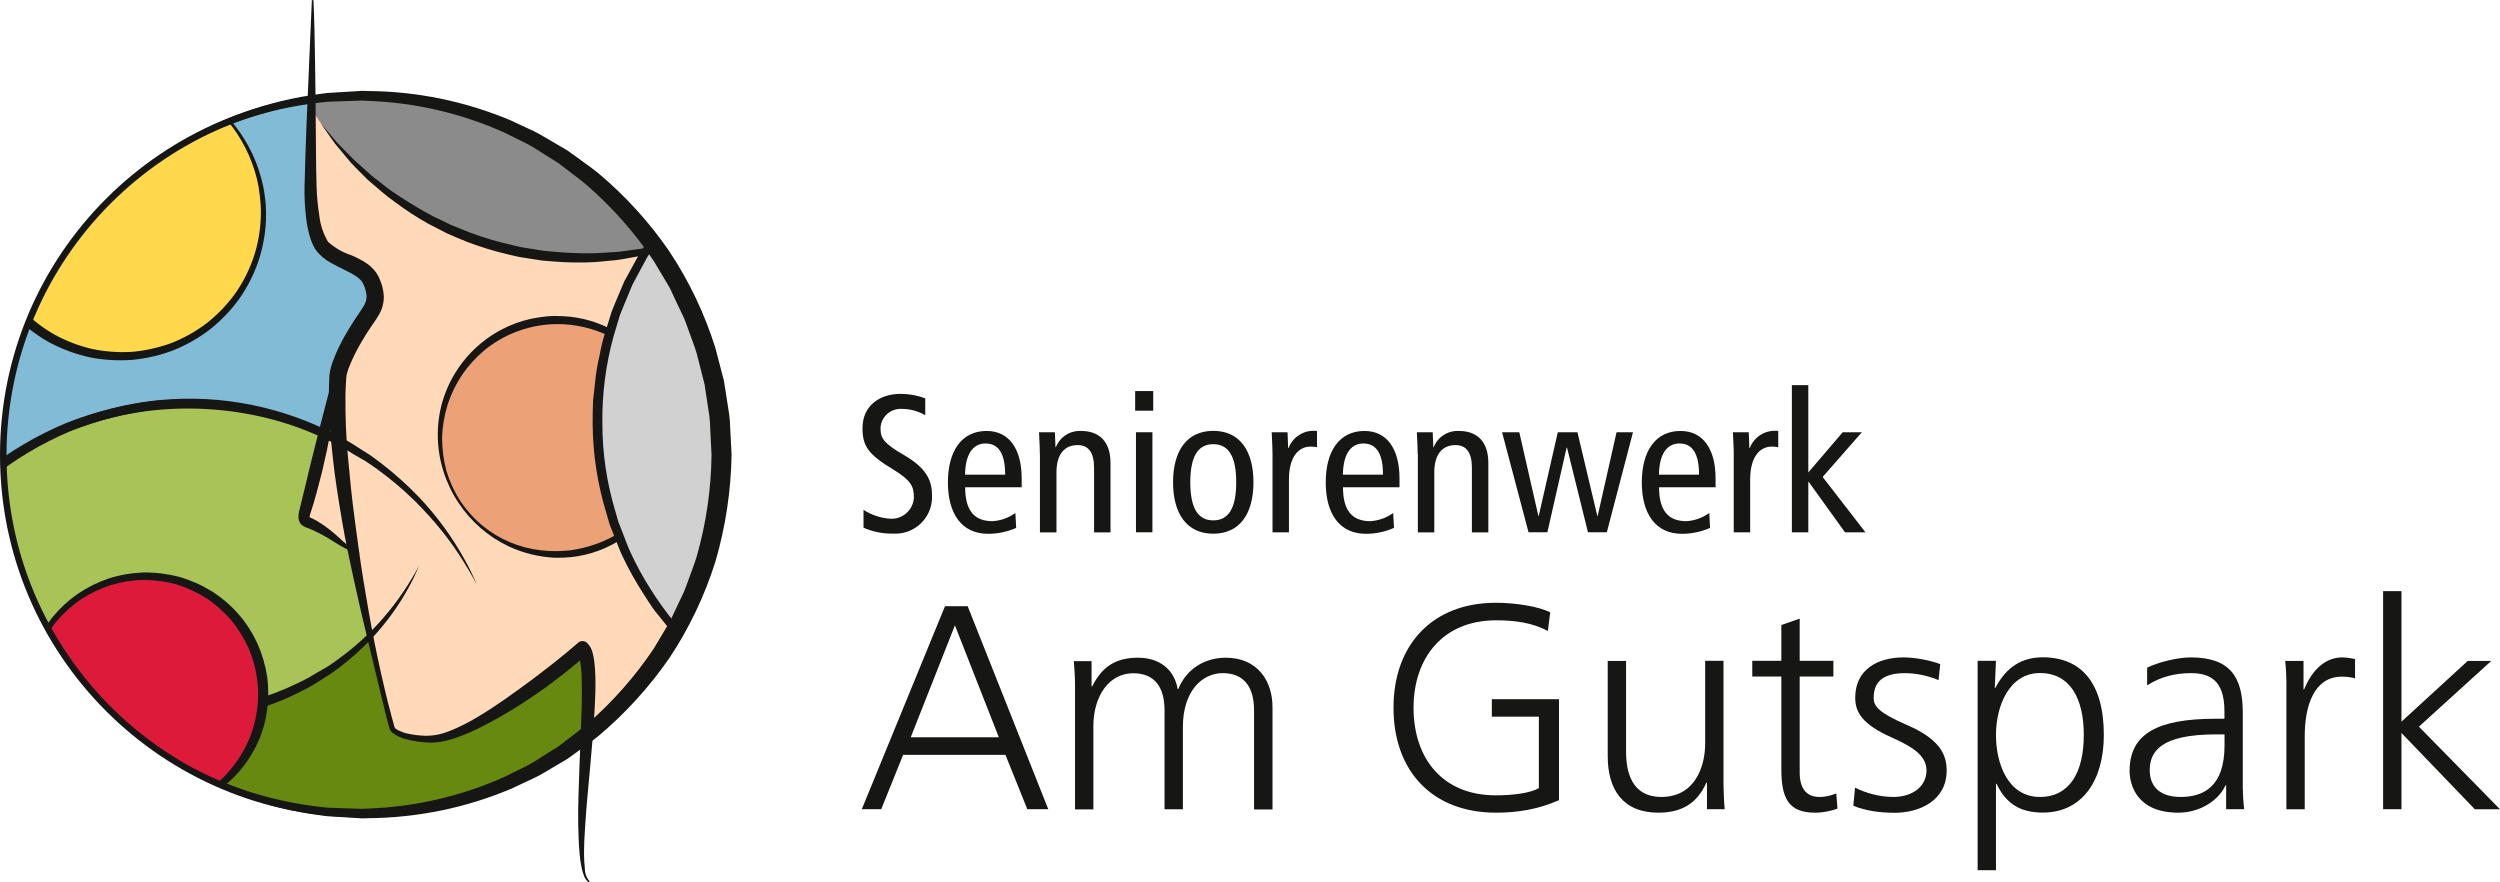 <?xml version="1.0" encoding="UTF-8"?>
<svg xmlns="http://www.w3.org/2000/svg" xmlns:xlink="http://www.w3.org/1999/xlink" id="uuid-916b8a86-8a85-4e0e-ad45-4efb6700a629" viewBox="0 0 249.39 88.03">
  <defs>
    <style>.uuid-05996b52-156f-4a4a-be27-96dc81a3d54d{fill:none;}.uuid-6fc9b4c8-2b46-4e26-9957-e6aa89d0ad90{fill:#82bbd5;}.uuid-0bde6c56-b730-442f-8721-b4705f4273d4{fill:#ffd9b8;}.uuid-d091b664-f073-4f7e-9789-a75146252fbd{fill:#ffd94b;}.uuid-d171ad0b-fd22-42b0-b0ea-d3e1d7cc19aa{fill:#de1a3b;}.uuid-b5c97c79-75e5-41d3-92f8-a801aa933914{fill:#a8c456;}.uuid-72c1221a-478b-4d88-9c92-771e4cb76c31{fill:#d2d1d1;}.uuid-2991ffd8-3fc4-4e3b-aa6f-a4ad5a168287{fill:#8c8b8b;}.uuid-a12ee53a-6939-4fd6-80d6-49862e64a7c8{isolation:isolate;}.uuid-271eacc5-4040-46cf-85b9-a3c57e4a9df2{clip-path:url(#uuid-77035d27-9735-4d05-a01a-60708704bafe);}.uuid-07dc7294-9902-41c3-970d-635888352750{fill:#161615;}.uuid-1a2f6e0e-9100-4f86-86de-ba724277ec29{fill:#678910;}.uuid-2ef0051b-816c-4a0a-8108-2826e31e2d61{fill:#eca177;}</style>
    <clipPath id="uuid-77035d27-9735-4d05-a01a-60708704bafe">
      <path class="uuid-05996b52-156f-4a4a-be27-96dc81a3d54d" d="M.33,45.38c0,19.79,16.04,35.82,35.83,35.82,19.79,0,35.82-16.04,35.82-35.83,0-19.78-16.04-35.82-35.83-35.82C16.36,9.55.33,25.59.33,45.38H.33Z"></path>
    </clipPath>
  </defs>
  <g id="uuid-c3f68040-799e-4347-b4b7-2d393fe1703e">
    <g class="uuid-271eacc5-4040-46cf-85b9-a3c57e4a9df2">
      <path class="uuid-6fc9b4c8-2b46-4e26-9957-e6aa89d0ad90" d="M28.17,9.15c.98.16,1.94.41,2.87.77l-.06,12.68s2,3.09,2.27,3c1.38.72,2.71,1.54,3.97,2.44l-.12,2.94-2.94,4.71-.58,8.14-4.89-2.05-9.76-1.55S2.61,46.67-.03,46.08c-3.91-.87,6.58-27.25,6.58-27.25l12.63-6.82,8.99-2.87Z"></path>
      <path class="uuid-b5c97c79-75e5-41d3-92f8-a801aa933914" d="M45.25,89.91c-9.85,14.57-29.65,18.39-44.22,8.53-14.57-9.85-18.39-29.65-8.53-44.22s29.65-18.39,44.22-8.53c0,0,0,0,0,0,14.57,9.85,18.39,29.65,8.53,44.22,0,0,0,0,0,0"></path>
      <path class="uuid-07dc7294-9902-41c3-970d-635888352750" d="M45.25,89.91s-.47.63-1.35,1.8c-.23.29-.45.64-.75.97s-.64.69-1,1.09-.73.83-1.17,1.25l-1.45,1.29c-2.49,2.16-5.31,3.91-8.36,5.18-3.96,1.65-8.2,2.51-12.48,2.53-5.09-.03-10.11-1.24-14.65-3.54-.61-.28-1.17-.68-1.77-1.01l-.89-.53-.44-.26c-.16-.11-.28-.21-.43-.31-1.15-.8-2.25-1.67-3.28-2.61-2.17-1.94-4.07-4.17-5.63-6.63l-1.14-1.92c-.37-.65-.65-1.35-.98-2.02l-.48-1.03c-.14-.35-.26-.71-.39-1.07-.24-.72-.53-1.43-.74-2.16-1.75-6.03-1.7-12.43.14-18.43l.79-2.24.2-.56.25-.54.51-1.08.51-1.08c.18-.35.37-.7.59-1.03l1.24-2.06c1.81-2.59,3.97-4.92,6.4-6.94,2.47-1.95,5.2-3.56,8.1-4.77,2.88-1.14,5.89-1.88,8.96-2.22.76-.08,1.52-.08,2.28-.12.38-.01.76-.04,1.13-.04l1.13.06c.75.06,1.5.05,2.24.16s1.47.23,2.21.34c4.24.82,8.29,2.47,11.9,4.84.15.1.29.17.45.28l.41.31.81.62c.53.43,1.1.79,1.59,1.26,7.18,6.23,11.22,15.32,11.03,24.83-.05,3.3-.62,6.57-1.7,9.68-.23.64-.45,1.25-.66,1.83-.23.57-.5,1.07-.72,1.55s-.44.92-.64,1.33-.44.74-.62,1.06l-1.17,1.92M45.25,89.91s.4-.67,1.16-1.93c.18-.32.42-.65.61-1.06s.4-.85.63-1.33.49-.99.71-1.55c.2-.57.42-1.18.65-1.83,1.06-3.12,1.61-6.38,1.64-9.67.05-4.27-.76-8.5-2.39-12.45-1.96-4.64-4.98-8.76-8.81-12.02-.49-.45-1.07-.82-1.6-1.23l-.82-.61-.42-.31c-.12-.08-.28-.17-.43-.26-3.58-2.28-7.57-3.83-11.74-4.58l-2.16-.3c-.72-.09-1.46-.08-2.19-.12l-1.1-.05c-.37,0-.74.04-1.11.06-.74.05-1.48.06-2.22.15-2.99.35-5.92,1.1-8.71,2.22-2.81,1.2-5.45,2.77-7.84,4.68-2.36,1.98-4.45,4.27-6.21,6.81-1.69,2.56-3.03,5.34-3.99,8.26-.88,2.93-1.36,5.96-1.43,9.01,0,3.01.4,6.01,1.18,8.91.19.72.46,1.41.69,2.12.12.35.23.7.36,1.05l.45,1.01c.31.66.57,1.35.93,1.99s.72,1.26,1.08,1.89c1.49,2.43,3.31,4.64,5.41,6.57,1.01.95,2.09,1.83,3.22,2.64.13.1.28.22.4.3l.44.26.86.53c.58.34,1.13.74,1.73,1.03,4.46,2.34,9.41,3.61,14.45,3.71,4.27.04,8.5-.78,12.44-2.42,3.04-1.25,5.87-2.98,8.37-5.12l1.46-1.28c.44-.42.81-.85,1.18-1.24l1-1.08c.3-.33.53-.68.76-.96l1.35-1.79"></path>
      <path class="uuid-0bde6c56-b730-442f-8721-b4705f4273d4" d="M60.19-18.03L31.35,4.78l-.37,18.74,6.23,4.92-.08,3.39-2.24,1.27-1.27,2.48-.97,8.12-2.2,8.22,4.89,2.9,1.87,10.14,1.95,7.71s.82.89,3.64.94c1.52.1,3.03-.27,4.34-1.05l9.68-6.75,1.73-.34.95,12.48,25.68-43.14-24.97-52.84Z"></path>
      <path class="uuid-2991ffd8-3fc4-4e3b-aa6f-a4ad5a168287" d="M84.4,11.72c-9.84,14.58-29.63,18.41-44.21,8.57C26.76,11.22,22.29-6.49,29.79-20.85"></path>
      <path class="uuid-2ef0051b-816c-4a0a-8108-2826e31e2d61" d="M67.3,43.61c0,6.46-5.24,11.7-11.7,11.7-6.46,0-11.7-5.24-11.7-11.7,0-6.46,5.24-11.7,11.7-11.7s11.7,5.24,11.7,11.7h0"></path>
      <path class="uuid-07dc7294-9902-41c3-970d-635888352750" d="M67.34,43.61s-.01.29-.04.83c-.01.33-.05.66-.11.99-.03.19-.05.4-.1.63s-.11.45-.17.7c-.69,2.77-2.34,5.2-4.66,6.85-1.58,1.09-3.4,1.77-5.31,1.97-.51.04-1.01.07-1.55.06-1.6-.07-3.18-.45-4.64-1.13-2.04-.96-3.78-2.47-5.02-4.35-.64-.96-1.14-2-1.49-3.1-.72-2.24-.77-4.64-.14-6.91.97-3.37,3.37-6.15,6.57-7.59,1-.45,2.06-.76,3.14-.91.52-.08,1.05-.13,1.58-.13.56,0,1.01.03,1.53.08,3.56.41,6.73,2.45,8.58,5.52.64,1.04,1.11,2.18,1.41,3.37l.17.7c.04.22.06.43.09.62.06.33.1.66.11.99.02.54.04.83.04.83M67.26,43.61s-.02-.28-.05-.82c-.02-.33-.06-.66-.12-.98-.03-.19-.06-.4-.11-.62l-.19-.68c-.34-1.15-.86-2.24-1.56-3.21-.89-1.25-2.02-2.32-3.32-3.15-1.52-.95-3.24-1.55-5.02-1.75-3.08-.34-6.17.58-8.57,2.54-.83.7-1.57,1.51-2.19,2.4-.62.92-1.11,1.92-1.46,2.97-.34,1.08-.53,2.19-.57,3.32,0,1.13.14,2.25.43,3.34.33,1.08.8,2.1,1.41,3.05.63.92,1.37,1.74,2.23,2.45,1.65,1.34,3.64,2.18,5.75,2.42.5.06,1.01.09,1.51.09.47,0,.97-.04,1.44-.08,1.79-.24,3.51-.86,5.04-1.82,1.3-.83,2.43-1.9,3.32-3.15.69-.98,1.22-2.06,1.56-3.22.07-.24.13-.47.19-.68s.08-.42.11-.61c.06-.32.1-.65.12-.98.03-.54.05-.82.05-.82"></path>
      <path class="uuid-1a2f6e0e-9100-4f86-86de-ba724277ec29" d="M22.24,78.25l2.74-3.69,1.25-4.46,3.48-1.45,4.97-3.17,2.15-1.94,2.44,9.37c1.04.64,2.25.94,3.47.86,2.51.05,5.89-2.02,5.89-2.02l9.85-7.08.26,3.31.05,5.9c-5.92,4.15-12.83,6.67-20.04,7.32-5.67.53-11.38-.49-16.51-2.95"></path>
      <path class="uuid-07dc7294-9902-41c3-970d-635888352750" d="M-3.51,59.81l1.5,1.83c.48.58,1.15,1.2,1.87,1.94.37.37.82.7,1.26,1.08.46.41.94.78,1.44,1.13.53.36,1.07.75,1.64,1.12l1.86,1.03c.65.33,1.35.6,2.04.92.35.16.71.29,1.08.41l1.12.37c1.56.48,3.15.81,4.77,1,3.34.39,6.73.14,9.98-.74,1.57-.43,3.1-1,4.56-1.71.71-.33,1.39-.7,2.05-1.11l.98-.56c.31-.21.64-.42.92-.63,1.11-.8,2.17-1.67,3.15-2.63,1.48-1.44,2.78-3.05,3.9-4.79.4-.64.7-1.14.9-1.49l.3-.54-.25.57c-.17.37-.41.91-.78,1.57-1,1.84-2.24,3.55-3.67,5.08-.97,1.02-2.01,1.97-3.13,2.83-.3.24-.6.44-.91.67l-.99.63c-.67.45-1.37.85-2.09,1.2-1.5.77-3.07,1.39-4.7,1.85-3.36.96-6.88,1.22-10.35.76-1.67-.21-3.32-.59-4.92-1.12-.38-.14-.77-.28-1.15-.41-.38-.12-.75-.27-1.1-.45-.7-.35-1.41-.65-2.07-1.02l-1.87-1.14c-.58-.4-1.11-.82-1.64-1.21-.5-.37-.97-.78-1.42-1.22-.43-.42-.86-.78-1.21-1.17-.68-.81-1.32-1.48-1.77-2.08-.86-1.24-1.34-1.95-1.34-1.95"></path>
      <path class="uuid-d171ad0b-fd22-42b0-b0ea-d3e1d7cc19aa" d="M11.32,80.51c-6.24-1.77-9.87-8.26-8.1-14.5,1.77-6.24,8.26-9.87,14.5-8.1,6.24,1.77,9.87,8.26,8.1,14.5-1.76,6.24-8.26,9.87-14.5,8.11,0,0,0,0,0,0"></path>
      <path class="uuid-07dc7294-9902-41c3-970d-635888352750" d="M11.31,80.56l-.78-.26c-.32-.1-.63-.23-.92-.38-.18-.08-.38-.16-.58-.27s-.4-.24-.62-.36c-4.16-2.48-6.41-7.22-5.7-12.01.08-.51.19-1.01.33-1.51.46-1.54,1.22-2.98,2.23-4.24.72-.87,1.55-1.64,2.47-2.28.96-.65,2-1.17,3.09-1.54,1.12-.36,2.29-.56,3.47-.6,1.19-.02,2.38.13,3.53.42,1.15.33,2.24.81,3.26,1.43,2.01,1.26,3.61,3.08,4.59,5.24.47,1.05.79,2.15.97,3.28.15,1.1.15,2.21,0,3.31-.07.53-.17,1.06-.31,1.57-.07.25-.15.5-.24.75-.09.24-.15.47-.27.71-.76,1.79-1.95,3.36-3.46,4.58-2.24,1.79-5.04,2.72-7.9,2.64l-.72-.03c-.23-.02-.43-.06-.63-.08-.33-.03-.66-.09-.99-.17l-.81-.2M11.34,80.47l.81.18c.32.07.65.12.98.15.19.02.4.05.62.06s.46,0,.71,0c1.2,0,2.39-.21,3.52-.62,1.46-.51,2.8-1.31,3.94-2.34,1.32-1.22,2.35-2.72,3.02-4.38,1.13-2.87,1.07-6.07-.16-8.9-.45-.98-1.02-1.9-1.7-2.74-.72-.83-1.54-1.57-2.45-2.18-.94-.6-1.95-1.07-3.02-1.4-1.08-.3-2.18-.45-3.3-.45-1.11.02-2.21.2-3.27.52-1.04.34-2.03.81-2.95,1.41-.89.6-1.69,1.32-2.38,2.13-.67.79-1.22,1.67-1.65,2.61-.22.46-.4.94-.55,1.42-.14.46-.26.95-.35,1.42-.32,1.81-.2,3.67.32,5.44.46,1.49,1.22,2.87,2.23,4.07.78.93,1.7,1.72,2.74,2.34l.61.36c.2.11.39.18.57.27.3.15.6.27.92.38l.78.26"></path>
      <path class="uuid-72c1221a-478b-4d88-9c92-771e4cb76c31" d="M89.92,73.79c-17.57-.82-31.14-15.73-30.31-33.3.76-16.19,13.57-29.23,29.74-30.28"></path>
      <path class="uuid-07dc7294-9902-41c3-970d-635888352750" d="M89.92,73.79l-1.08-.05c-.7-.04-1.74-.12-3.05-.32-3.63-.58-7.13-1.79-10.34-3.57-2.15-1.21-4.15-2.66-5.98-4.32l-1.39-1.4c-.49-.46-.95-.96-1.38-1.49l-1.32-1.63c-.44-.55-.79-1.18-1.19-1.77-.79-1.22-1.5-2.49-2.12-3.81-.31-.67-.56-1.37-.84-2.06l-.41-1.04-.31-1.07c-.9-2.91-1.37-5.94-1.39-8.99.01-.76,0-1.53.04-2.29.08-.76.17-1.52.25-2.28.09-.75.22-1.5.4-2.24.13-.74.31-1.48.53-2.2.22-.72.45-1.43.67-2.15.26-.7.57-1.37.85-2.06l.43-1.01c.17-.32.35-.64.53-.96.35-.64.69-1.28,1.04-1.9l1.2-1.76.59-.86.68-.79,1.33-1.55c.47-.51.92-.95,1.39-1.41,1.79-1.69,3.77-3.17,5.89-4.42,3.18-1.85,6.66-3.11,10.28-3.74,1.01-.18,2.02-.31,3.04-.38l1.08-.07-1.08.12c-.7.08-1.72.24-3.01.51-1.54.34-3.06.78-4.54,1.34-1.91.73-3.75,1.63-5.49,2.7-2.05,1.27-3.95,2.76-5.67,4.45-.45.45-.92.94-1.34,1.42-.42.51-.84,1.02-1.26,1.54-.21.26-.43.52-.64.78-.19.28-.38.56-.57.85-.38.57-.77,1.14-1.16,1.72-.34.61-.67,1.23-1,1.85l-.5.94-.41.99c-.27.67-.56,1.32-.82,2l-.63,2.09c-.79,2.85-1.17,5.8-1.13,8.76,0,2.96.44,5.9,1.29,8.73l.3,1.05.4,1.02c.27.67.5,1.36.8,2.01.59,1.28,1.27,2.53,2.03,3.72,1.44,2.28,3.14,4.37,5.07,6.25,4.4,4.18,9.89,7.02,15.84,8.2,1.29.24,2.32.38,3.02.46l1.08.1"></path>
      <path class="uuid-07dc7294-9902-41c3-970d-635888352750" d="M33.6,35.57l.03.26c.04.25.06.49.05.74.01.33,0,.71-.02,1.16s-.06.95-.12,1.49c-.11,1.09-.29,2.35-.54,3.7-.13.67-.25,1.36-.4,2.06s-.32,1.41-.48,2.12c-.18.7-.37,1.41-.55,2.1s-.39,1.37-.61,2.03c-.04.1-.06.21-.08.31,0,.01,0,.03,0,.04h0v-.02s0,.01,0,.01v.03s-.02-.03-.01-.03c.09.07.18.12.29.15.21.1.32.18.46.25.52.31,1.01.65,1.48,1.04.44.35.79.7,1.12.99.28.25.57.48.88.7.27.19.56.36.85.52,0,0-.09-.02-.26-.06-.24-.06-.48-.13-.72-.22-.37-.14-.72-.32-1.05-.52-.37-.23-.8-.5-1.26-.78-.49-.29-.99-.55-1.51-.78-.14-.06-.3-.14-.39-.17-.21-.05-.4-.14-.58-.26-.08-.06-.14-.12-.2-.2l-.02-.02h0s-.03-.06-.03-.06c-.02-.04-.04-.07-.06-.11-.06-.14-.1-.29-.1-.44,0-.23.03-.46.09-.68.17-.64.31-1.33.49-2.01s.33-1.39.5-2.09.35-1.4.52-2.09.35-1.37.51-2.02c.34-1.31.65-2.53.93-3.58.13-.53.26-1.01.37-1.43.09-.43.2-.8.26-1.11.06-.24.1-.48.13-.72.02-.17.04-.26.04-.26"></path>
      <path class="uuid-d091b664-f073-4f7e-9789-a75146252fbd" d="M10.95,7.13c7.83-.62,14.69,5.23,15.3,13.07s-5.23,14.69-13.07,15.3S-1.5,30.27-2.12,22.43h0c-.61-7.84,5.24-14.69,13.07-15.3"></path>
      <path class="uuid-07dc7294-9902-41c3-970d-635888352750" d="M10.95,7.08l1-.03c.4-.02.81,0,1.21.04.24.02.5.03.76.07l.86.15c3.37.64,6.4,2.45,8.57,5.11,1.43,1.79,2.42,3.89,2.9,6.14.07.3.1.6.15.91.05.31.09.62.11.93.13,1.94-.13,3.89-.76,5.74-.45,1.28-1.07,2.5-1.84,3.61-.81,1.13-1.77,2.15-2.86,3.03-1.12.87-2.35,1.59-3.67,2.13-1.34.52-2.75.85-4.19.99-1.43.1-2.86.02-4.26-.26-1.39-.31-2.74-.81-4-1.48-1.23-.69-2.36-1.54-3.36-2.53-.97-.99-1.79-2.1-2.46-3.3-.92-1.75-1.5-3.67-1.69-5.64-.03-.32-.04-.63-.04-.95,0-.31-.02-.6,0-.91.11-2.33.79-4.61,1.97-6.62,1-1.67,2.32-3.12,3.89-4.28,1.2-.88,2.52-1.57,3.93-2.05l.83-.27c.26-.08.52-.12.75-.18.39-.1.79-.18,1.19-.22l1-.12M10.95,7.18l-.99.14c-.4.05-.79.13-1.17.24-.23.06-.48.11-.74.19l-.81.29c-1.37.51-2.64,1.25-3.76,2.17C2.02,11.41.82,12.87-.06,14.53c-1,1.95-1.56,4.1-1.63,6.28-.05,2.45.54,4.86,1.69,7.02.61,1.13,1.37,2.17,2.26,3.1.93.94,1.97,1.75,3.11,2.41,1.17.65,2.43,1.14,3.73,1.45,1.33.29,2.7.39,4.06.31,1.35-.12,2.67-.42,3.94-.88,1.26-.5,2.44-1.16,3.52-1.98,1.05-.83,1.98-1.79,2.77-2.86.76-1.06,1.37-2.22,1.81-3.44.43-1.19.69-2.42.78-3.68.05-.62.06-1.23.02-1.85-.04-.58-.11-1.19-.2-1.77-.41-2.2-1.33-4.27-2.67-6.05-1.16-1.5-2.61-2.75-4.26-3.69-1.27-.73-2.66-1.23-4.1-1.5l-.85-.15c-.27-.04-.52-.04-.76-.06-.4-.04-.8-.06-1.2-.04l-1,.03"></path>
      <path class="uuid-07dc7294-9902-41c3-970d-635888352750" d="M73.46,21.75l-.45.27c-.3.17-.72.43-1.29.72-1.57.82-3.2,1.5-4.89,2.03l-1.66.44-.87.23-.92.18c-.62.1-1.26.25-1.93.33l-2.03.19c-1.42.08-2.84.06-4.26-.06-.36-.03-.73-.05-1.09-.09l-1.09-.17-1.09-.17c-.36-.06-.72-.16-1.08-.24-1.43-.33-2.84-.76-4.21-1.28-.67-.28-1.34-.54-1.99-.84l-1.87-.96c-1.16-.65-2.27-1.37-3.33-2.17-.5-.35-.99-.73-1.45-1.13-.45-.39-.88-.76-1.3-1.12-.77-.79-1.52-1.47-2.07-2.17s-1.1-1.26-1.45-1.8l-1.15-1.64,1.29,1.52c.39.5.96,1.02,1.57,1.66.32.34.66.66,1.02.96.36.33.75.68,1.15,1.04.43.33.87.68,1.33,1.04.47.38.96.72,1.47,1.04,1.08.72,2.19,1.38,3.33,1.99l1.85.89c.64.27,1.29.51,1.94.78,1.34.5,2.7.9,4.09,1.21.35.08.69.18,1.04.24l1.06.17,1.05.17c.35.05.71.06,1.06.1,1.37.13,2.76.18,4.14.15l1.98-.12c.65-.04,1.26-.16,1.87-.23l.9-.12c.3-.06.59-.13.88-.19.57-.12,1.12-.24,1.65-.36,1.69-.43,3.35-1,4.96-1.68,1.17-.5,1.82-.83,1.82-.83"></path>
      <path class="uuid-07dc7294-9902-41c3-970d-635888352750" d="M-7.5,54.23l1.65-2.35c.54-.74,1.32-1.54,2.16-2.52.43-.48.96-.91,1.47-1.41.54-.53,1.12-1.02,1.73-1.47.64-.47,1.29-.98,1.99-1.46l2.26-1.37c.79-.44,1.65-.81,2.51-1.23.22-.1.43-.22.65-.3s.45-.16.68-.24l1.39-.49c5.98-2.01,12.43-2.15,18.5-.42,1.97.56,3.87,1.3,5.69,2.23.88.42,1.73.9,2.54,1.44l1.2.76c.37.27.74.53,1.1.81,1.35,1.04,2.63,2.18,3.81,3.42,1.75,1.85,3.26,3.91,4.49,6.14.45.8.76,1.45.96,1.9l.31.69-.36-.66c-.23-.43-.6-1.05-1.08-1.82s-1.11-1.69-1.89-2.69c-.88-1.11-1.83-2.17-2.83-3.17-1.19-1.17-2.47-2.25-3.82-3.23-.35-.26-.74-.51-1.12-.77l-1.19-.69c-.8-.51-1.64-.96-2.5-1.37-1.78-.88-3.64-1.58-5.56-2.1-3.97-1.05-8.1-1.36-12.18-.9-1.97.23-3.92.65-5.82,1.24-.46.15-.91.31-1.36.46-.45.14-.89.3-1.32.5-.85.39-1.7.72-2.49,1.12l-2.26,1.27c-.7.45-1.35.93-2,1.37-.61.42-1.19.88-1.74,1.38-.53.47-1.08.87-1.53,1.32-.87.92-1.68,1.67-2.26,2.38l-1.8,2.24"></path>
    </g>
    <path class="uuid-07dc7294-9902-41c3-970d-635888352750" d="M.33,45.38s.05.88.14,2.52c.03.41.02.87.1,1.37s.16,1.05.25,1.64.17,1.23.32,1.9c.17.66.36,1.37.55,2.11.97,3.57,2.52,6.96,4.58,10.03,2.66,3.99,6.1,7.4,10.1,10.02,4.76,3.05,10.16,4.94,15.77,5.54.37.05.75.08,1.12.08l1.13.04,1.13.04.57.02c.14,0,.37-.02.56-.03,4.74-.16,9.41-1.24,13.73-3.19.72-.36,1.45-.72,2.18-1.08.72-.37,1.39-.85,2.09-1.27l1.04-.65c.33-.24.65-.5.98-.75.65-.51,1.33-.99,1.95-1.53,2.52-2.2,4.75-4.73,6.61-7.51.43-.72.86-1.45,1.3-2.18.11-.18.22-.36.32-.55l.27-.57.54-1.15.55-1.15c.17-.39.3-.79.45-1.19.28-.8.61-1.59.85-2.41.94-3.29,1.43-6.69,1.47-10.11l-.13-2.59c0-.43-.04-.87-.09-1.3l-.19-1.25-.19-1.25-.09-.63-.16-.62-.63-2.48c-.24-.82-.57-1.6-.85-2.41-.15-.4-.27-.8-.45-1.19l-.55-1.15-.54-1.15-.27-.58c-.1-.19-.21-.37-.32-.55-.43-.73-.87-1.45-1.3-2.18-1.86-2.78-4.09-5.31-6.61-7.51-.62-.55-1.3-1.02-1.95-1.53-.33-.25-.65-.51-.98-.75l-1.04-.65c-.7-.42-1.37-.9-2.09-1.27l-2.18-1.08c-4.32-1.95-8.98-3.03-13.71-3.19-.18-.01-.4-.03-.55-.03l-.58.02-1.15.04-1.14.04c-.38,0-.75.03-1.13.08-5.61.6-11,2.49-15.75,5.54-4.01,2.63-7.45,6.04-10.11,10.03-2.06,3.07-3.61,6.46-4.59,10.03-.19.74-.38,1.45-.55,2.11-.15.67-.22,1.31-.32,1.9s-.18,1.14-.26,1.64-.06.96-.1,1.37c-.09,1.65-.14,2.52-.14,2.52M.33,45.38s.04-.88.12-2.52c.03-.41.02-.87.09-1.38s.16-1.05.24-1.64.16-1.23.31-1.9l.54-2.12c.97-3.58,2.48-6.99,4.5-10.11,5.8-9.03,15.3-15.02,25.95-16.36.38-.06.76-.1,1.14-.11l1.14-.07c.38-.02.77-.05,1.15-.07l.57-.04c.24,0,.4.01.61.02,4.9.03,9.74,1.03,14.26,2.93.76.35,1.53.71,2.29,1.07.76.37,1.47.84,2.22,1.26l1.11.65c.35.24.7.5,1.05.75.69.52,1.41,1,2.08,1.55,2.69,2.26,5.07,4.87,7.06,7.77,1.98,2.98,3.53,6.23,4.6,9.64l.68,2.61.17.65.11.68.21,1.35.21,1.35c.06.44.09.88.1,1.33l.14,2.68c-.06,3.61-.6,7.2-1.61,10.66-1.07,3.41-2.62,6.66-4.6,9.64-2,2.89-4.37,5.5-7.06,7.76-.67.56-1.39,1.03-2.08,1.55-.35.25-.69.51-1.04.75l-1.1.65c-.74.42-1.45.9-2.22,1.26l-2.29,1.07c-4.51,1.9-9.34,2.89-14.24,2.93-.2,0-.36.02-.61.02l-.59-.04-1.16-.07-1.16-.07c-.38-.01-.77-.05-1.14-.11-10.63-1.35-20.12-7.33-25.92-16.35-2.02-3.11-3.53-6.53-4.5-10.11l-.54-2.12c-.15-.67-.21-1.31-.31-1.9s-.17-1.14-.25-1.64-.06-.96-.09-1.38c-.08-1.65-.12-2.52-.12-2.52"></path>
    <path class="uuid-07dc7294-9902-41c3-970d-635888352750" d="M36.15,81.53C16.19,81.53,0,65.35,0,45.38,0,25.41,16.19,9.23,36.15,9.23s36.15,16.19,36.15,36.15h0c-.02,19.96-16.2,36.13-36.15,36.15M36.15,9.89C16.55,9.89.65,25.78.65,45.39s15.89,35.5,35.5,35.5,35.5-15.89,35.5-35.5c-.02-19.6-15.9-35.48-35.5-35.5"></path>
    <path class="uuid-07dc7294-9902-41c3-970d-635888352750" d="M58.74,88.03c-.21-.16-.38-.38-.47-.63-.09-.24-.17-.48-.23-.73-.1-.49-.18-.98-.22-1.48-.09-.99-.12-1.98-.14-2.97s0-1.97.03-2.96.06-1.97.1-2.95c.07-1.96.17-3.93.22-5.88.02-.97.02-1.95-.01-2.9-.01-.47-.05-.93-.12-1.39-.03-.21-.07-.42-.13-.62-.03-.11-.08-.22-.13-.32h.98c-.79.73-1.59,1.39-2.41,2.03s-1.65,1.27-2.51,1.86c-1.71,1.2-3.49,2.29-5.34,3.25-.93.49-1.9.92-2.9,1.27-.51.18-1.03.31-1.57.4-.54.08-1.09.09-1.63.03-.53-.04-1.06-.13-1.58-.26-.55-.11-1.07-.34-1.53-.67-.06-.06-.12-.12-.17-.19-.05-.07-.09-.15-.12-.24l-.11-.39-.2-.75-.37-1.5-1.45-6.02c-.49-2.01-.96-4.02-1.4-6.04s-.88-4.04-1.22-6.08-.68-4.09-.9-6.16c-.24-2.08-.38-4.16-.4-6.25,0-.53,0-1.05.03-1.58l.02-.44c.01-.14.03-.28.06-.42.03-.16.07-.32.11-.47.04-.15.08-.28.13-.42.37-1.02.84-2,1.4-2.94.27-.46.55-.91.84-1.36.3-.45.6-.87.83-1.25.21-.3.32-.65.34-1.01-.02-.4-.11-.8-.28-1.16-.2-.63-.99-1.06-1.9-1.51-.45-.22-.94-.45-1.42-.73-.54-.3-1.02-.7-1.41-1.19-.06-.08-.08-.11-.16-.24l-.09-.17c-.07-.13-.14-.27-.19-.41-.06-.14-.12-.28-.16-.43-.05-.14-.09-.27-.12-.41-.14-.53-.24-1.07-.3-1.61-.13-1.05-.18-2.11-.16-3.17.04-2.08.13-4.13.2-6.2l.53-12.36h.16c.1,2.07.12,4.13.16,6.19s.05,4.12.07,6.19.02,4.13.08,6.17c.03,1,.12,2,.28,2.99.1.91.4,1.78.86,2.57.68.61,1.48,1.07,2.35,1.35.52.22,1.02.48,1.49.79.27.18.51.4.73.64.12.14.23.28.33.44.06.1.09.15.12.21l.06.12.04.1c.27.57.42,1.19.45,1.82,0,.68-.19,1.34-.55,1.91-.3.51-.61.91-.88,1.32s-.54.84-.79,1.27c-.5.84-.93,1.72-1.29,2.63-.07.2-.14.4-.18.6-.03.11-.05.23-.06.34l-.02.33c-.04.5-.05,1-.06,1.51-.02,2.04.06,4.07.25,6.1.18,2.03.39,4.08.66,6.11s.54,4.07.87,6.11.68,4.06,1.08,6.08.85,4.03,1.34,6.03l.39,1.49.2.74.1.35c.03.08.02.07.05.11.03.03.06.06.09.09.4.25.85.42,1.31.5.49.1.98.16,1.48.18.49.02.98-.02,1.45-.12.48-.11.95-.27,1.4-.46.93-.4,1.82-.86,2.68-1.39,1.74-1.04,3.39-2.25,5.04-3.46,1.63-1.22,3.27-2.49,4.77-3.8l.04-.04c.27-.24.68-.22.93.04.26.27.45.61.53.98.07.27.13.55.16.82.06.51.1,1.03.11,1.54.03,1.01-.01,2-.06,3-.1,1.98-.27,3.94-.45,5.9s-.37,3.91-.5,5.86c-.07.98-.12,1.95-.12,2.93,0,.48.03.97.08,1.45,0,.47.17.92.47,1.28l-.08.12Z"></path>
    <path class="uuid-07dc7294-9902-41c3-970d-635888352750" d="M92.3,41.42c-.71-.41-1.51-.63-2.33-.63-1.1-.07-2.06.76-2.13,1.86,0,.06,0,.12,0,.17,0,.88.35,1.43,2.31,2.56,2.11,1.22,2.82,2.41,2.82,3.97.13,2.02-1.41,3.76-3.43,3.88-.18.01-.36,0-.54,0-.98.01-1.96-.19-2.86-.59v-1.78c.78.5,1.67.81,2.6.88,1.22.11,2.3-.78,2.42-2.01,0-.05,0-.1,0-.15,0-1.06-.27-1.66-2.11-2.78-2.47-1.49-3.01-2.33-3.01-4.09,0-2.25,1.72-3.42,3.8-3.42.84,0,1.68.15,2.46.45v1.66Z"></path>
    <path class="uuid-07dc7294-9902-41c3-970d-635888352750" d="M96.28,48.6c0,2.31.9,3.39,2.72,3.39.83-.05,1.62-.33,2.29-.82l.08,1.49c-.88.39-1.84.59-2.8.59-2.64,0-4.01-2-4.01-5.13s1.37-5.13,3.86-5.13c2.25,0,3.5,1.8,3.5,4.74v.88h-5.63ZM100.27,47.35c0-2.08-.64-3.11-1.96-3.11-1.06,0-2,.78-2.04,3.11h3.99Z"></path>
    <path class="uuid-07dc7294-9902-41c3-970d-635888352750" d="M103.73,45.27c0-.72-.06-1.45-.08-2.15h1.58l.06,1.49h.04c.4-1.03,1.42-1.68,2.53-1.62,1.74,0,2.92,1,2.92,3.19v6.93h-1.64v-6.44c0-1.58-.59-2.27-1.64-2.27-1.29,0-2.11.9-2.11,2.7v6.01h-1.65v-7.83Z"></path>
    <path class="uuid-07dc7294-9902-41c3-970d-635888352750" d="M115.04,40.97h-1.8v-1.96h1.8v1.96ZM113.32,43.12h1.64v9.98h-1.64v-9.98Z"></path>
    <path class="uuid-07dc7294-9902-41c3-970d-635888352750" d="M121.03,42.98c2.64,0,4.01,1.99,4.01,5.13s-1.37,5.13-4.01,5.13-4.01-2-4.01-5.13,1.37-5.13,4.01-5.13M121.03,51.91c1.57,0,2.29-1.29,2.29-3.8s-.72-3.8-2.29-3.8-2.29,1.29-2.29,3.8.72,3.8,2.29,3.8"></path>
    <path class="uuid-07dc7294-9902-41c3-970d-635888352750" d="M126.94,45.27c0-.72-.06-1.45-.08-2.15h1.58l.06,1.57h.04c.44-1.15,1.61-1.85,2.84-1.7v1.62c-.21-.04-.42-.06-.63-.06-1.27,0-2.17,1.1-2.17,3.27v5.28h-1.64v-7.83Z"></path>
    <path class="uuid-07dc7294-9902-41c3-970d-635888352750" d="M133.97,48.6c0,2.31.9,3.39,2.72,3.39.83-.05,1.62-.33,2.29-.82l.08,1.49c-.88.39-1.84.59-2.8.59-2.64,0-4.01-2-4.01-5.13s1.37-5.13,3.86-5.13c2.25,0,3.5,1.8,3.5,4.74v.88h-5.63ZM137.96,47.35c0-2.08-.64-3.11-1.96-3.11-1.06,0-2,.78-2.04,3.11h3.99Z"></path>
    <path class="uuid-07dc7294-9902-41c3-970d-635888352750" d="M141.42,45.27c0-.72-.06-1.45-.08-2.15h1.58l.06,1.49h.04c.4-1.03,1.42-1.68,2.53-1.62,1.74,0,2.92,1,2.92,3.19v6.93h-1.64v-6.44c0-1.58-.59-2.27-1.64-2.27-1.29,0-2.11.9-2.11,2.7v6.01h-1.64v-7.83Z"></path>
    <path class="uuid-07dc7294-9902-41c3-970d-635888352750" d="M160.29,53.1h-1.88l-2.09-8.44h-.04l-1.92,8.44h-1.88l-2.64-9.98h1.72l1.9,8.34h.04l1.9-8.34h1.96l1.98,8.34h.04l1.88-8.34h1.64l-2.61,9.98Z"></path>
    <path class="uuid-07dc7294-9902-41c3-970d-635888352750" d="M165.5,48.6c0,2.31.9,3.39,2.72,3.39.83-.05,1.62-.33,2.29-.82l.08,1.49c-.88.39-1.84.59-2.8.59-2.64,0-4.01-2-4.01-5.13s1.37-5.13,3.86-5.13c2.25,0,3.5,1.8,3.5,4.74v.88h-5.63ZM169.49,47.35c0-2.08-.64-3.11-1.96-3.11-1.06,0-2,.78-2.04,3.11h3.99Z"></path>
    <path class="uuid-07dc7294-9902-41c3-970d-635888352750" d="M172.95,45.27c0-.72-.06-1.45-.08-2.15h1.58l.06,1.57h.04c.44-1.15,1.61-1.85,2.84-1.7v1.62c-.21-.04-.42-.06-.63-.06-1.27,0-2.17,1.1-2.17,3.27v5.28h-1.64v-7.83Z"></path>
    <path class="uuid-07dc7294-9902-41c3-970d-635888352750" d="M183.81,43.12h1.92l-3.91,4.46,4.27,5.52h-2.04l-3.62-5.03h-.04v5.03h-1.64v-14.68h1.64v8.71l3.43-4.01Z"></path>
    <g class="uuid-a12ee53a-6939-4fd6-80d6-49862e64a7c8">
      <g class="uuid-a12ee53a-6939-4fd6-80d6-49862e64a7c8">
        <path class="uuid-07dc7294-9902-41c3-970d-635888352750" d="M102.48,80.72l-2.18-5.42h-10.21l-2.18,5.42h-1.94l8.3-20.25h2.26l8.04,20.25h-2.09ZM95.26,62.38l-4.41,11.17h8.79l-4.38-11.17Z"></path>
        <path class="uuid-07dc7294-9902-41c3-970d-635888352750" d="M125.1,80.72v-9.86c0-2.2-.9-3.71-3.13-3.71-2.06,0-3.97,1.8-3.97,5.37v8.21h-1.83v-9.86c0-2.29-.96-3.71-3.13-3.71-2.32,0-3.97,2.15-3.97,5.31v8.27h-1.83v-12.47c0-.61-.06-1.68-.12-2.32h1.77v2.5l.06.03c1.04-2.12,2.52-2.87,4.58-2.87s3.6,1.1,3.95,3.13h.06c.78-1.97,2.61-3.13,4.73-3.13,3.16,0,4.67,2.29,4.67,4.93v10.21h-1.83Z"></path>
        <path class="uuid-07dc7294-9902-41c3-970d-635888352750" d="M153.52,71.49h-4.7v-1.74h6.7v10.07c-2.12.93-4.15,1.25-6.27,1.25-6.41,0-10.24-4.18-10.24-10.47s3.89-10.47,10.21-10.47c2,0,4.32.38,5.42.96l-.23,1.86c-1.54-.84-3.31-1.07-5.16-1.07-5.34,0-8.24,3.77-8.24,8.73s2.81,8.73,8.21,8.73c1.74,0,3.45-.23,4.29-.72v-7.11Z"></path>
        <path class="uuid-07dc7294-9902-41c3-970d-635888352750" d="M170.28,80.72v-2.64h-.06c-.93,2.09-2.5,2.99-4.79,2.99-3.57,0-5.05-2.35-5.05-5.63v-9.51h1.83v9.05c0,2.06.58,4.52,3.51,4.52,3.39,0,4.38-3.07,4.38-5.31v-8.27h1.83v12.36c0,.61.06,1.91.12,2.44h-1.77Z"></path>
        <path class="uuid-07dc7294-9902-41c3-970d-635888352750" d="M183.3,80.66c-.43.17-1.33.41-2.23.41-2.7,0-3.37-1.48-3.37-4.38v-9.2h-2.9v-1.57h2.9v-3.57l1.83-.64v4.21h3.36v1.57h-3.36v9.57c0,1.51.61,2.44,1.97,2.44.64,0,1.07-.12,1.68-.35l.12,1.51Z"></path>
        <path class="uuid-07dc7294-9902-41c3-970d-635888352750" d="M185.04,78.57c1.1.55,2.47.93,3.83.93,1.94,0,3.31-1.07,3.31-2.64s-1.57-2.44-3.51-3.31c-2.87-1.28-3.6-2.49-3.6-3.94,0-2.87,2.29-4.03,4.82-4.03.99,0,2.5.23,3.66.67l-.17,1.6c-1.02-.46-2.35-.7-3.31-.7-2.21,0-3.16.84-3.16,2.47,0,.84.52,1.48,3.25,2.67,3.48,1.48,4.03,3.1,4.03,4.58,0,2.99-2.7,4.21-5.19,4.21-1.48,0-2.9-.2-4.12-.7l.17-1.8Z"></path>
        <path class="uuid-07dc7294-9902-41c3-970d-635888352750" d="M197.28,86.81v-20.89h1.83l-.12,2.7h.06c1.13-2.18,2.76-3.05,4.73-3.05,3.83,0,6.09,2.55,6.09,7.75,0,4.58-2.18,7.74-6.09,7.74-2.26,0-3.68-.9-4.61-2.87h-.06v8.62h-1.83ZM207.87,73.32c0-3.6-1.33-6.18-4.38-6.18s-4.38,3.28-4.38,6.18,1.22,6.18,4.38,6.18c2.99,0,4.38-2.49,4.38-6.18Z"></path>
        <path class="uuid-07dc7294-9902-41c3-970d-635888352750" d="M222.07,80.72v-2.38h-.06c-.78,1.68-2.75,2.73-4.7,2.73-4.18,0-4.87-2.81-4.87-4.18,0-3.74,2.87-5.19,8.56-5.19h.9v-.78c0-3.16-1.57-3.77-3.36-3.77-1.45,0-2.96.32-4.35,1.22v-1.77c1.13-.55,3.04-1.02,4.35-1.02,3.86,0,5.19,1.89,5.19,5.48v7.51c0,.49.06,1.62.14,2.15h-1.8ZM221.9,73.26h-.84c-5.51,0-6.61,1.71-6.61,3.57,0,1.71,1.1,2.67,3.08,2.67,2.29,0,4.38-1.04,4.38-5.13v-1.1Z"></path>
        <path class="uuid-07dc7294-9902-41c3-970d-635888352750" d="M228.08,80.72v-12.73c0-.38-.03-1.28-.12-2.06h1.83v2.84h.06c.84-2.06,2.2-3.19,3.8-3.19.44,0,.96.09,1.28.17v1.92c-.38-.12-.87-.17-1.31-.17-2.81,0-3.71,2.96-3.71,5.95v7.28h-1.83Z"></path>
        <path class="uuid-07dc7294-9902-41c3-970d-635888352750" d="M246.87,80.72l-7.31-7.6v7.6h-1.83v-21.75h1.83v13.02l6.61-6.06h2.35l-7.22,6.56,8.09,8.24h-2.52Z"></path>
      </g>
    </g>
  </g>
</svg>
